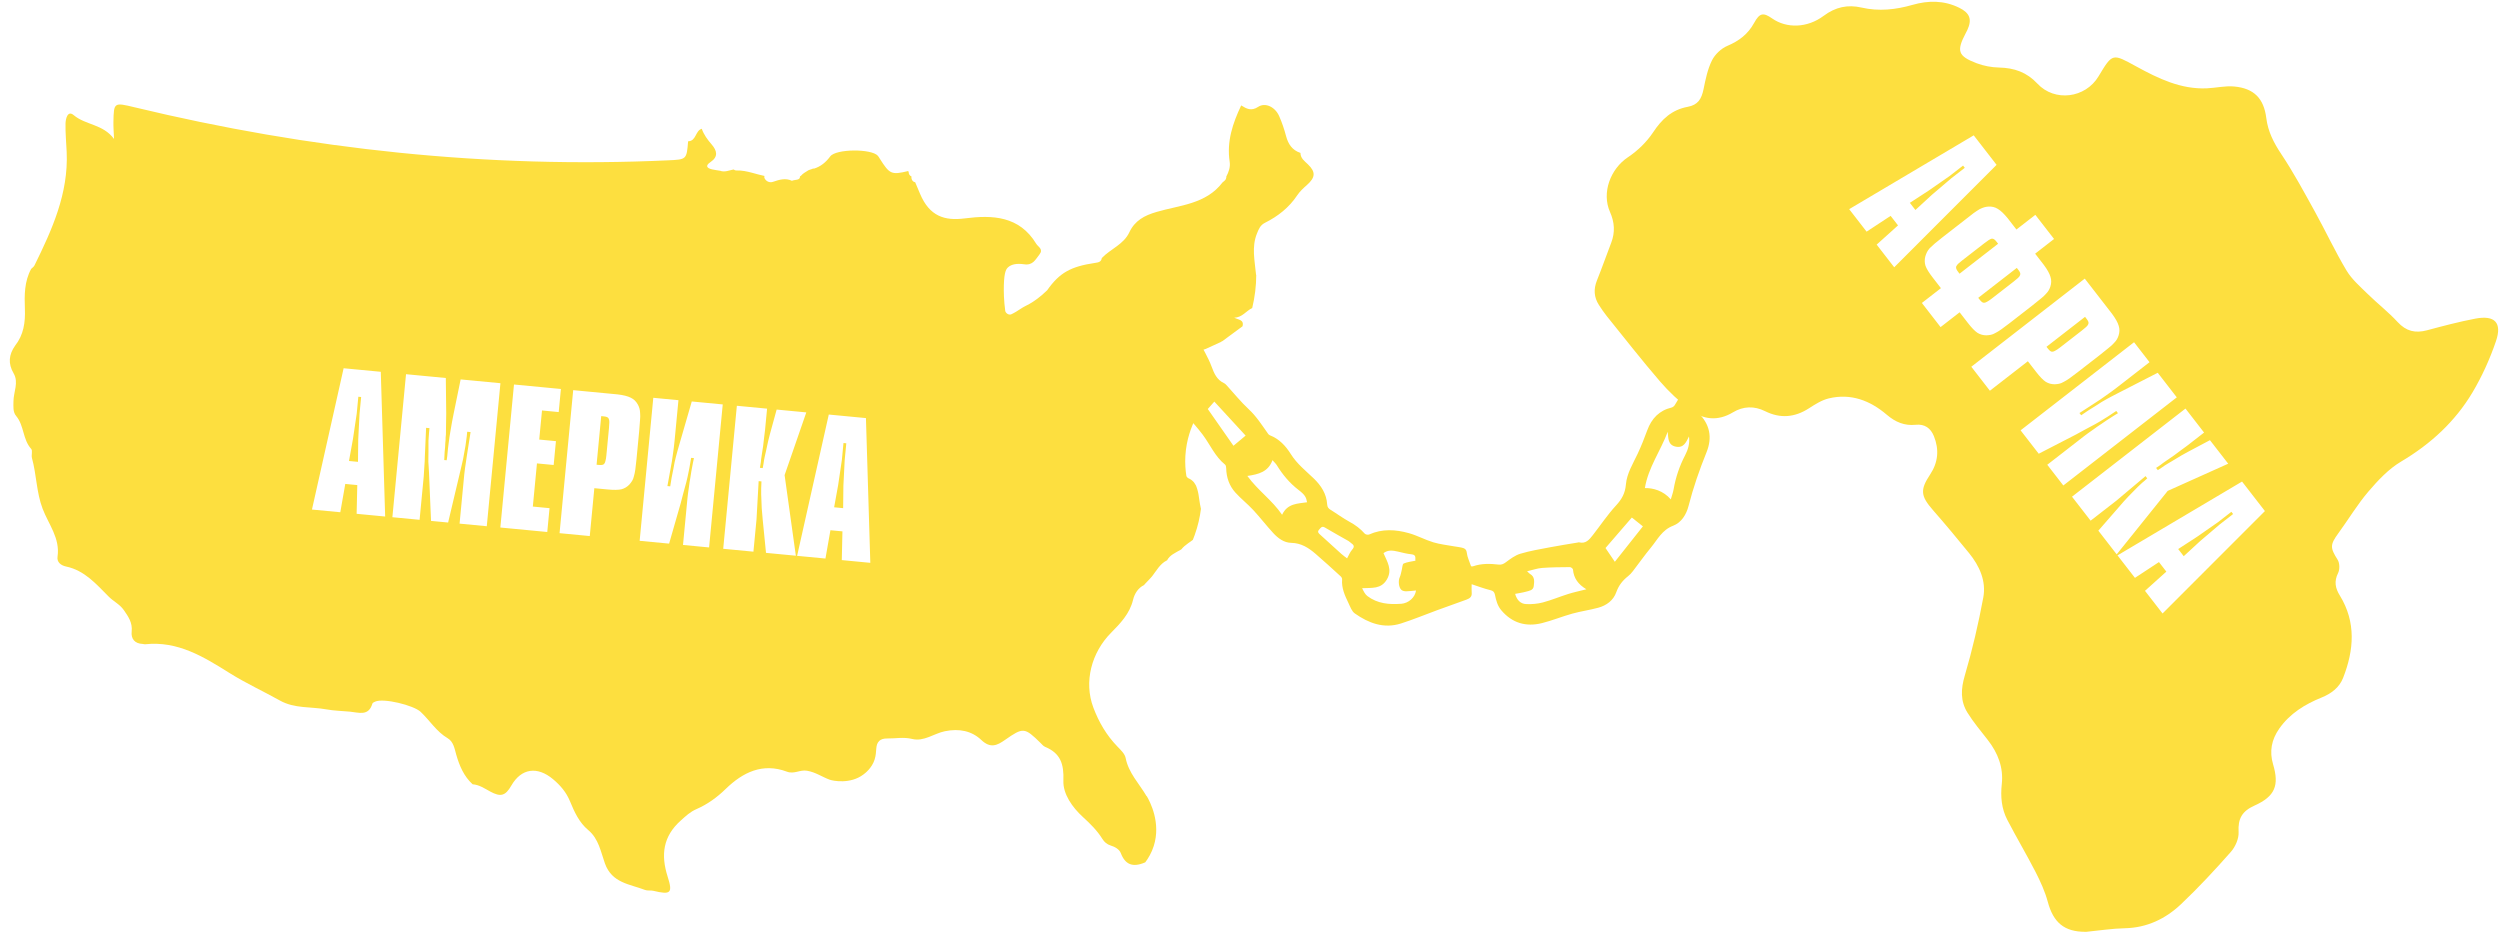 <?xml version="1.0" encoding="UTF-8"?> <svg xmlns="http://www.w3.org/2000/svg" width="1326" height="495" viewBox="0 0 1326 495" fill="none"><path d="M60.159 64.714C60.371 54.263 60.397 54.263 71.358 56.9C164.36 79.309 258.6 89.398 354.284 85.042C364.178 84.593 364.181 84.669 364.976 74.939C369.354 74.857 368.723 69.332 372.217 68.288C373.313 71.474 375.296 74.096 377.465 76.622C380.282 79.905 381.127 83.089 376.845 85.967C374.052 87.841 374.734 89.139 377.664 89.832C379.078 90.155 380.512 90.326 381.935 90.573L381.927 90.347C381.952 90.359 381.979 90.37 382.004 90.369C381.982 90.446 381.958 90.51 381.936 90.586C384.432 91.46 386.726 90.374 389.08 89.879C389.535 90.227 390.1 90.445 390.705 90.421C393.542 90.336 396.242 90.925 399.112 91.696C401.218 92.269 403.325 92.869 405.463 93.315C405.329 93.749 405.334 94.215 405.606 94.709C406.503 96.351 408.36 97.011 409.954 96.457C413.38 95.264 416.701 94.302 420.02 95.888C421.721 95.153 424.357 95.744 424.303 93.691C424.301 93.653 424.287 93.615 424.285 93.565C424.583 93.427 424.866 93.24 425.095 92.967C425.217 92.836 425.337 92.704 425.459 92.586C425.544 92.507 425.63 92.428 425.715 92.349C425.74 92.336 425.776 92.297 425.813 92.27C425.886 92.204 425.972 92.15 426.045 92.085C426.241 91.938 426.438 91.804 426.635 91.658C427.335 91.164 428.063 90.732 428.791 90.3C428.879 90.272 428.928 90.244 428.966 90.23C429.102 90.174 429.239 90.119 429.376 90.075C429.774 89.934 430.187 89.817 430.586 89.675C430.872 89.576 431.158 89.451 431.443 89.326C431.496 89.387 431.523 89.437 431.588 89.498C435.269 88.371 437.997 86.133 440.349 82.964C443.396 78.873 462.257 78.819 465.612 82.624C466.022 83.087 466.322 83.655 466.658 84.185C471.809 92.295 472.717 92.903 481.597 90.741C481.702 90.863 481.821 90.984 481.951 91.08C481.891 92.129 482.4 93.207 483.451 93.608C483.221 94.84 483.941 96.451 485.337 96.636C485.362 96.648 485.388 96.659 485.413 96.659C486.276 98.719 487.139 100.779 488.001 102.813C493.035 114.725 501.011 117.227 511.714 115.839C526.387 113.943 540.69 114.534 549.624 129.32C550.637 131.009 553.622 132.116 551.274 135.045C549.119 137.739 547.876 140.84 543.204 140.177C539.268 139.611 536.436 140.163 534.645 141.809C533.767 142.625 532.643 143.93 532.439 151.329C532.355 154.674 532.423 159.338 533.184 164.933C533.21 164.97 533.212 165.008 533.214 165.058C533.589 166.242 535.144 167.265 536.384 166.7C538.108 165.914 539.648 164.921 541.223 163.876C543.217 162.549 543.991 162.33 546.054 161.178C548.303 159.905 551.49 157.775 555.395 153.991C562.023 144.564 567.959 141.382 580.75 139.458C582.57 139.186 584.078 138.988 584.399 136.858C589.009 132.037 595.987 129.658 598.994 123.235C601.931 116.966 606.979 114.311 613.445 112.407C625.765 108.787 639.674 108.321 648.452 96.729C648.905 96.371 649.371 96.012 649.771 95.58C650.001 95.344 650.168 95.073 650.256 94.754C650.396 94.446 650.459 94.128 650.432 93.776C650.443 93.737 650.429 93.688 650.428 93.65C651.77 91.176 652.627 88.52 652.219 85.811C650.573 74.992 653.847 65.38 658.326 55.911C661.185 57.678 663.628 59.109 667.321 56.682C671.125 54.176 676.312 56.736 678.443 61.533C679.952 64.943 681.165 68.515 682.114 72.123C683.254 76.43 685.387 79.664 689.761 81.108C689.797 83.982 691.885 85.389 693.721 87.158C697.972 91.256 697.667 94.144 693.238 98.087C691.371 99.749 689.456 101.476 688.084 103.535C683.743 110.073 677.851 114.716 670.953 118.163C668.463 119.407 667.682 121.38 666.68 123.865C663.791 131.066 665.507 138.176 666.222 145.829C666.246 145.79 666.27 145.764 666.306 145.725C666.311 151.702 665.566 157.533 664.177 163.363C661.003 164.861 658.759 168.492 654.63 168.477C656.747 169.668 660.01 169.491 659.026 173.073C655.491 175.682 651.944 178.292 648.409 180.902C648.085 181.015 647.813 181.165 647.594 181.375C644.902 182.59 642.196 183.793 639.532 185.07C638.565 185.536 636.442 185.48 637.254 187.214C640.626 194.372 639.372 201.396 636.795 208.483C637.098 208.169 637.363 207.83 637.64 207.504C636.506 212.404 634.847 217.16 634.232 222.127C634.192 222.066 634.164 221.992 634.124 221.93C631.968 226.214 629.242 233.042 628.722 241.752C628.479 245.873 628.785 249.518 629.268 252.539C629.476 253.01 629.82 253.401 630.284 253.648C631.015 253.947 631.546 254.28 631.884 254.531C631.925 254.581 632.119 254.712 632.353 254.917C632.601 255.122 632.98 255.447 633.339 255.912C633.349 255.925 633.63 256.287 634.281 257.414C634.282 257.427 634.295 257.452 634.309 257.476C634.322 257.488 634.336 257.513 634.336 257.525C634.35 257.55 634.363 257.575 634.377 257.625C634.447 257.799 634.517 257.973 634.587 258.147C634.895 258.929 635.129 259.727 635.325 260.539C635.429 260.951 635.522 261.377 635.601 261.79C635.602 261.816 635.647 262.015 635.664 262.14C635.681 262.253 635.728 262.464 635.729 262.503C635.864 263.355 635.985 264.221 636.107 265.074C636.347 266.692 636.6 268.309 636.977 269.896C636.438 274.205 635.423 278.936 633.633 283.874C633.325 284.731 633.003 285.563 632.669 286.371C631.872 286.982 631.036 287.545 630.225 288.118C628.886 289.066 627.575 290.113 626.565 291.401C623.305 293.281 620.481 294.375 619.001 297.219C618.927 297.247 618.839 297.277 618.765 297.317C617.055 298.153 615.646 299.57 614.466 301.041C613.767 301.901 613.133 302.808 612.486 303.716C612.343 303.911 612.199 304.106 612.067 304.3C612.032 304.352 612.008 304.378 611.996 304.404C611.997 304.416 611.984 304.43 611.972 304.443C611.721 304.793 611.457 305.156 611.18 305.508C610.001 307.004 608.561 308.283 607.304 309.706C607.134 309.902 606.978 310.098 606.808 310.294C603.701 311.865 601.804 314.701 600.956 318.202C599.172 325.586 594.109 330.766 589.287 335.645C578.925 346.113 574.781 361.611 579.909 375.284C582.824 383.04 586.896 390.008 592.697 395.987C594.42 397.774 596.608 399.807 597.036 402.023C598.598 410.033 604.231 415.603 608.1 422.225L608.085 422.175L608.322 422.406C609.893 425.145 615.895 436.312 611.947 448.724C610.8 452.338 609.069 455.218 607.436 457.387C600.707 460.298 596.799 458.521 594.482 452.507C593.695 450.469 591.397 449.159 589.071 448.442C587.193 447.872 585.757 446.666 584.72 444.991C581.944 440.509 578.268 436.894 574.38 433.35C568.712 428.173 563.753 421.102 564.021 414.054C564.355 405.137 562.47 399.522 554.308 396.119C553.384 395.739 552.679 394.821 551.931 394.093C543.412 385.735 542.728 385.711 533.067 392.444C528.961 395.303 525.436 397.181 520.454 392.456C515.42 387.696 508.8 386.276 501.147 387.848C495.285 389.06 490.055 393.501 483.756 391.93C479.345 390.828 475.012 391.741 470.666 391.683C468.557 391.652 467.226 392.158 466.361 392.974C464.023 395.196 465.288 398.502 463.893 402.87C462.417 407.442 458.872 410.114 457.866 410.86C450.983 416.009 441.809 414.197 440.016 413.535C436.033 412.076 432.653 409.584 428.027 408.793C424.226 408.147 421.273 410.759 417.352 409.285C404.527 404.488 394.043 409.575 384.895 418.469C380.334 422.922 375.164 426.655 369.415 429.149C366.001 430.631 363.787 432.799 361.14 435.159C351.596 443.628 350.465 453.497 354.104 464.92C356.923 473.765 355.799 474.717 346.495 472.481C345.08 472.145 343.442 472.536 342.134 472.032C334.071 468.903 324.609 468.44 320.856 457.979C318.66 451.86 317.582 444.902 311.984 440.252C307.183 436.264 304.653 430.637 302.338 425.027C300.359 420.223 297.262 416.572 293.281 413.246C284.982 406.318 276.516 407.442 271.195 416.692C268.049 422.162 265.564 422.864 259.914 419.78C256.972 418.167 254.169 416.232 250.675 415.99C246.04 411.719 243.705 406.235 241.996 400.286C241.103 397.142 240.566 393.405 237.439 391.559C231.481 388.033 227.956 382.129 223.094 377.551C219.411 374.087 203.476 370.143 199.02 372.132C198.462 372.381 197.654 372.715 197.521 373.175C195.492 380.077 190.229 377.885 185.604 377.46C181.423 377.081 177.19 376.993 173.07 376.246C164.881 374.761 156.226 375.892 148.521 371.589C139.719 366.673 130.502 362.441 121.974 357.11C108.088 348.419 94.358 339.836 76.932 341.725C76.53 341.766 76.105 341.568 75.688 341.546C71.439 341.384 69.42 338.802 69.839 334.977C70.35 330.278 68.065 327.037 65.631 323.537C63.518 320.504 60.215 319.006 57.758 316.541C51.071 309.865 44.941 302.562 35.025 300.476C32.224 299.879 30.097 298.121 30.517 295.292C31.953 285.487 25.798 278.172 22.622 269.884C19.304 261.21 19.392 251.811 16.951 242.939C16.524 241.379 17.406 239.049 16.548 238.098C11.997 233.092 12.861 225.756 8.584 220.651C6.77 218.489 7.126 215.638 7.143 212.838C7.178 207.893 10.035 202.825 7.222 198.016C4.179 192.825 4.676 188.063 8.014 183.342C12.55 177.603 13.479 170.971 13.203 163.881C12.92 156.615 12.888 149.314 16.529 142.627C17.112 142.024 17.913 141.539 18.264 140.819C27.636 121.801 36.358 102.581 35.364 80.625C35.143 75.588 34.644 70.563 34.751 65.539C34.806 63.053 35.859 58.333 39.097 61.07C45.416 66.411 54.594 65.738 60.484 73.694C60.329 69.702 60.104 67.201 60.159 64.714ZM422.789 294.816L437.821 296.25L440.46 281.233L446.831 281.84L446.482 297.076L461.613 298.521L459.295 221.753L439.585 219.872L422.789 294.816ZM383.592 291.076L399.619 292.605L401.262 275.383L402.385 255.198L403.878 255.34C403.865 256.879 403.818 258.081 403.735 258.943C403.719 259.812 403.717 260.884 403.73 262.158C403.834 264.579 403.931 267.066 404.022 269.619C404.186 272.112 404.361 274.139 404.547 275.697L406.289 293.241L422.116 294.751L416.152 251.992L427.663 218.735L411.934 217.233L408.391 230.155C408.097 231.132 407.774 232.407 407.423 233.981C407.078 235.488 406.659 237.424 406.166 239.787C405.951 240.637 405.778 241.391 405.649 242.048C405.525 242.639 405.399 243.264 405.269 243.921C405.212 244.518 405.118 245.146 404.989 245.803C404.859 246.461 404.714 247.284 404.552 248.273L403.059 248.13L403.544 245.163C403.594 244.632 403.642 244.134 403.686 243.67C403.797 243.212 403.893 242.551 403.975 241.688L404.759 236.639C405.003 234.788 405.191 233.165 405.324 231.771C405.529 230.318 405.676 229.126 405.765 228.197L406.858 216.749L390.83 215.22L383.592 291.076ZM339.269 286.846L354.898 288.338L361.069 266.826C361.591 264.867 362.015 263.233 362.341 261.925C362.733 260.623 363.043 259.481 363.27 258.498C363.571 257.455 363.828 256.508 364.043 255.658C364.258 254.808 364.483 253.859 364.717 252.81C365.081 251.103 365.396 249.559 365.662 248.178C365.934 246.731 366.237 244.951 366.573 242.84L368.066 242.983L367.521 245.543C367.217 247.322 366.941 248.802 366.695 249.984C366.514 251.173 366.343 252.262 366.182 253.251C366.027 254.173 365.875 255.063 365.727 255.919C365.651 256.715 365.529 257.642 365.361 258.697C365.025 260.808 364.773 262.76 364.602 264.551C364.437 266.277 364.297 267.737 364.183 268.931L362.265 289.04L376.102 290.361L383.34 214.505L366.914 212.938L360.321 235.715C359.916 237.149 359.564 238.388 359.264 239.431C358.97 240.407 358.709 241.387 358.481 242.37C358.26 243.286 358.035 244.236 357.807 245.218C357.652 246.141 357.445 247.26 357.185 248.575C356.803 250.481 356.482 252.091 356.222 253.405C356.036 254.66 355.79 256.177 355.487 257.956L353.994 257.814L355.683 248.532C356.201 245.903 356.608 243.397 356.903 241.014C357.27 238.571 357.564 236.188 357.785 233.866L359.847 212.263L346.508 210.99L339.269 286.846ZM296.787 282.792L312.813 284.322L315.236 258.937L322.303 259.612C325.555 259.922 328.003 259.887 329.647 259.508C331.296 259.063 332.719 258.194 333.914 256.902C334.442 256.283 334.903 255.656 335.298 255.024C335.693 254.392 336.005 253.585 336.232 252.602C336.527 251.626 336.773 250.444 336.972 249.057C337.178 247.604 337.386 245.781 337.595 243.591L339.02 228.659C339.241 226.337 339.388 224.442 339.461 222.976C339.607 221.449 339.628 220.178 339.524 219.164C339.486 218.156 339.366 217.307 339.164 216.618C338.961 215.929 338.689 215.267 338.348 214.632C337.438 212.938 336.182 211.713 334.58 210.957C332.985 210.136 330.63 209.542 327.518 209.178L304.025 206.936L296.787 282.792ZM265.382 279.795L290.268 282.17L291.474 269.528L282.615 268.683L284.799 245.786L293.659 246.632L294.866 233.989L286.006 233.144L287.479 217.713L296.338 218.559L297.506 206.315L272.62 203.94L265.382 279.795ZM208.117 274.331L222.551 275.709L224.755 252.613C224.85 251.618 224.906 250.686 224.922 249.817C225.01 248.888 225.079 247.823 225.127 246.622C225.241 245.427 225.306 244.027 225.326 242.421C225.411 240.822 225.499 238.855 225.588 236.52L226.002 226.915L227.794 227.087L227.557 229.576C227.449 230.704 227.349 232.1 227.257 233.765C227.231 235.437 227.231 237.547 227.256 240.094C227.234 241.03 227.221 241.865 227.218 242.602C227.214 243.338 227.208 244.108 227.198 244.911C227.261 245.654 227.315 246.496 227.359 247.438C227.403 248.379 227.464 249.49 227.543 250.77L228.623 276.288L237.683 277.152L243.57 252.299C244.111 250.141 244.505 248.471 244.751 247.289C245.071 246.047 245.358 244.802 245.611 243.554C246.142 240.792 246.569 238.421 246.891 236.443C247.22 234.399 247.445 232.746 247.565 231.485L247.803 228.996L249.595 229.167L247.535 242.33C247.225 244.176 247.032 245.497 246.956 246.293C246.88 247.09 246.793 247.651 246.695 247.977C246.514 249.165 246.371 250.323 246.263 251.451C246.155 252.579 246.054 253.641 245.959 254.636L243.756 277.732L258.189 279.11L265.428 203.254L244.323 201.24L240.556 219.666C240.316 220.781 240.053 222.13 239.768 223.709C239.484 225.289 239.183 227.035 238.867 228.947C238.699 230.002 238.539 230.991 238.384 231.914C238.301 232.777 238.179 233.703 238.018 234.692C237.929 235.621 237.794 236.68 237.614 237.868C237.506 238.997 237.376 240.357 237.224 241.95L236.916 244.13L235.622 244.007L235.731 241.807C235.782 241.276 235.819 240.543 235.841 239.608C235.93 238.679 236.009 237.849 236.079 237.119C236.161 236.256 236.194 235.556 236.179 235.019C236.235 234.422 236.286 233.89 236.33 233.426C236.375 232.961 236.386 232.494 236.364 232.023C236.408 231.558 236.459 231.027 236.516 230.43C236.586 228.294 236.613 226.254 236.597 224.311C236.654 222.307 236.68 220.635 236.674 219.295L236.459 200.49L215.355 198.476L208.117 274.331ZM448.878 235.124L448.023 244.084L447.337 257.579L447.202 269.521L442.424 269.065L444.551 257.313L446.53 243.94L447.385 234.981L448.878 235.124ZM165.462 270.261L180.494 271.695L183.133 256.679L189.504 257.286L189.155 272.522L204.286 273.965L201.968 197.198L182.258 195.317L165.462 270.261ZM320.177 220.834C320.907 220.904 321.498 221.027 321.95 221.204C322.402 221.381 322.709 221.678 322.87 222.095C323.098 222.519 323.206 223.132 323.197 223.935C323.194 224.671 323.132 225.67 323.012 226.93L321.605 241.663C321.498 242.792 321.343 243.715 321.14 244.433C321.011 245.09 320.794 245.605 320.49 245.978C320.259 246.29 319.906 246.491 319.429 246.579C318.952 246.667 318.348 246.677 317.618 246.607L316.423 246.494L318.884 220.71L320.177 220.834ZM191.551 210.569L190.696 219.529L190.01 233.025L189.875 244.966L185.097 244.51L187.223 232.758L189.203 219.386L190.058 210.427L191.551 210.569Z" fill="#FDDF3F"></path><path d="M922.875 176.256C922.242 176.397 921.609 176.522 920.975 176.639C917.384 177.272 913.75 177.647 910.15 178.289C906.542 178.931 903.009 179.589 899.334 179.789C896.434 179.947 893.534 179.956 890.634 179.947C890.859 181.781 891.109 183.772 891.417 185.756C892.067 189.864 892.367 194.106 893.667 198.014C894.95 201.872 895.034 205.106 892.284 208.197C892.134 208.372 892.009 208.572 891.892 208.772C890.7 210.806 889.567 212.881 888.3 214.864C887.942 215.431 887.267 215.997 886.642 216.147C880.017 217.731 876 221.989 873.7 228.239C872.159 232.439 870.517 236.622 868.617 240.664C866.125 245.972 862.867 251.097 862.375 257.006C861.992 261.597 860.2 264.806 857.134 268.122C852.634 272.981 848.942 278.581 844.842 283.814C842.992 286.181 841.092 288.606 837.467 287.647C837.267 287.597 837.017 287.731 836.784 287.772C831.917 288.597 827.034 289.331 822.184 290.264C816.884 291.281 811.517 292.156 806.367 293.706C803.584 294.539 801.059 296.472 798.667 298.247C797.442 299.164 796.392 299.622 794.917 299.456C790.359 298.939 785.817 298.806 781.375 300.339C780.925 300.497 780.375 300.356 780.25 300.356C779.392 297.764 778.259 295.547 778 293.239C777.767 291.097 776.534 290.747 775.017 290.397C773.817 290.122 772.575 290.014 771.359 289.797C767.65 289.114 763.842 288.731 760.25 287.647C755.842 286.314 751.717 284.031 747.284 282.789C740.25 280.814 733.125 280.372 726.159 283.506C725.559 283.772 724.292 283.531 723.867 283.056C721.559 280.431 718.867 278.422 715.775 276.756C712.317 274.889 709.15 272.489 705.784 270.439C704.609 269.731 704.025 268.989 703.934 267.556C703.584 261.914 700.734 257.539 696.75 253.714C692.525 249.664 687.892 245.997 684.709 240.931C681.95 236.539 678.542 232.797 673.525 230.864C673.192 230.731 672.859 230.447 672.65 230.156C669.4 225.572 666.417 220.839 662.209 216.939C658.1 213.131 654.575 208.697 650.784 204.556C650.317 204.047 649.8 203.497 649.2 203.214C645.434 201.431 644.017 198.189 642.625 194.431C640.792 189.464 637.9 184.906 635.55 180.122C635.2 179.414 635.017 178.239 635.367 177.631C638.567 172.081 641.925 166.631 645.167 161.106C644.375 160.672 643.584 160.239 642.792 159.806C639.734 158.147 636.6 156.631 633.534 154.989C630.392 153.306 627.334 151.497 624.142 149.889C622.767 149.197 621.442 148.489 620.167 147.631C619.059 146.889 617.892 146.014 616.5 146.031C616.25 146.031 616.034 145.989 615.842 145.914C612.534 151.006 609.109 156.047 606.009 161.272C602.309 167.506 604.6 174.197 608.75 177.939C611.042 180.006 614.225 181.039 616.884 182.739C617.859 183.364 618.967 184.447 619.192 185.497C620.759 192.906 623.45 200.072 623.6 207.806C623.692 212.514 626.025 216.506 629.075 220.056C632.05 223.506 635.15 226.872 637.884 230.514C641.859 235.806 644.425 242.139 649.775 246.431C650.209 246.772 650.359 247.664 650.367 248.306C650.467 253.222 651.992 257.664 655.259 261.272C658.2 264.522 661.7 267.264 664.684 270.481C668.367 274.439 671.659 278.756 675.325 282.731C677.875 285.497 681.034 287.864 684.9 287.931C690.125 288.022 694.034 290.547 697.7 293.689C702.275 297.614 706.709 301.697 711.167 305.764C711.559 306.122 711.9 306.814 711.859 307.322C711.475 311.939 713.342 315.939 715.25 319.914C716.175 321.839 716.984 324.239 718.584 325.364C725.909 330.514 733.959 333.581 743.009 330.714C749.484 328.664 755.775 326.031 762.159 323.689C767.384 321.772 772.625 319.889 777.867 318.022C779.634 317.389 780.817 316.447 780.592 314.314C780.45 312.906 780.567 311.472 780.567 309.864C784.15 311.031 787.25 312.247 790.459 313.006C792.042 313.381 792.634 314.031 792.925 315.472C793.517 318.431 794.259 321.306 796.317 323.722C802.092 330.514 809.409 332.597 817.834 330.506C823.292 329.147 828.534 326.972 833.959 325.464C838.492 324.206 843.192 323.572 847.734 322.331C852.109 321.131 855.742 318.439 857.259 314.156C858.542 310.539 860.617 307.897 863.509 305.622C864.475 304.864 865.325 303.922 866.075 302.947C869.284 298.781 872.317 294.472 875.659 290.414C879.15 286.181 881.559 281.056 887.417 278.856C891.817 277.197 894.45 272.881 895.6 268.381C898.1 258.622 901.384 249.172 905.15 239.856C908.309 232.022 906.934 225.047 900.842 219.047C900.417 218.631 900.3 217.481 900.55 216.881C901.492 214.681 902.717 212.606 903.692 210.414C904.342 208.947 905.367 208.489 906.892 208.231C910.534 207.606 914.192 206.897 917.734 205.872C921.309 204.839 923.967 202.372 924.542 198.664C925.092 195.122 925.192 191.431 924.9 187.856C924.575 183.964 923.592 180.131 922.867 176.272L922.875 176.256ZM654.225 236.431C649.7 229.956 645.184 223.489 640.609 216.939C641.667 215.731 642.884 214.356 644.075 213.006C649.625 219.039 655.125 225.014 660.675 231.047C658.509 232.856 656.509 234.522 654.234 236.431H654.225ZM680.017 273.039C674.784 265.322 667.234 260.189 661.592 252.439C667.6 251.581 672.675 250.264 674.925 244.072C675.9 245.197 676.7 245.897 677.234 246.764C680.334 251.806 684.025 256.256 688.784 259.889C692.242 262.531 692.809 263.822 693.267 266.397C688.317 267.164 682.875 266.914 680.017 273.047V273.039ZM717.159 291.572C716.042 292.839 715.409 294.522 714.492 296.147C713.75 295.572 712.542 294.764 711.475 293.806C707.692 290.414 703.967 286.947 700.184 283.556C699.292 282.756 698.592 282.097 699.659 280.914C700.534 279.947 701.084 278.797 702.8 279.839C706.884 282.306 711.092 284.564 715.234 286.947C715.825 287.289 716.292 287.831 716.85 288.222C718.309 289.231 718.425 290.139 717.159 291.572ZM743.117 320.239C736.8 320.739 730.559 320.164 725.267 316.156C724 315.189 723.242 313.556 722.467 311.981C727.559 311.689 732.542 312.622 735.634 307.289C738.625 302.122 735.784 297.972 733.809 293.389C736.209 291.531 738.8 291.947 741.45 292.564C743.834 293.114 746.225 293.772 748.65 293.997C751.475 294.256 750.484 296.306 750.75 297.397C748.625 297.856 746.417 298.056 744.5 298.897C743.825 299.197 743.817 301.047 743.517 302.197C743.159 303.539 742.984 304.964 742.409 306.197C741.559 307.997 741.825 311.672 743.367 312.931C743.992 313.439 745.025 313.639 745.867 313.631C747.525 313.614 749.184 313.364 751.059 313.189C750.567 316.814 747.242 319.931 743.142 320.264L743.117 320.239ZM831.692 315.081C827.2 316.489 822.842 318.339 818.309 319.539C815.467 320.289 812.392 320.539 809.459 320.406C806.392 320.264 804.509 318.156 803.625 314.989C805.609 314.597 807.567 314.347 809.45 313.814C811.1 313.347 813.225 313.139 813.492 310.914C813.784 308.514 814.209 305.914 811.459 304.372C811.142 304.197 810.9 303.872 809.967 303.006C813.025 302.297 815.442 301.414 817.909 301.231C822.825 300.864 827.775 300.839 832.709 300.797C833.259 300.797 834.267 301.589 834.309 302.072C834.692 306.714 837.1 309.972 841.417 312.556C837.892 313.456 834.75 314.122 831.7 315.072L831.692 315.081ZM856.509 297.972C854.759 295.389 853.217 293.114 851.559 290.672C856.175 285.331 860.792 279.981 865.525 274.497C867.525 276.097 869.375 277.572 871.392 279.181C866.442 285.431 861.584 291.564 856.509 297.972ZM893.784 241.472C890.8 247.206 888.767 253.231 887.667 259.606C887.384 261.247 886.775 262.839 886.192 264.872C882.217 260.231 876.692 258.764 872.442 258.881C874.225 247.956 880.809 239.106 884.559 229.014C884.909 232.372 884.559 236.081 888.917 236.922C893.084 237.731 894.367 234.447 895.842 231.481C896.342 235.131 895.384 238.397 893.784 241.472Z" fill="#FDDF3F"></path><path d="M1014.36 2.594C1022.81 0.167 1031.13 0.149 1039.21 4.136C1044.81 6.891 1046.08 10.312 1043.47 15.931C1043.21 16.478 1042.92 17.017 1042.64 17.555C1037.63 27.07 1038.44 29.742 1048.4 33.537C1052.15 34.96 1056.34 35.745 1060.34 35.827C1068.36 36.001 1075.01 38.318 1080.63 44.348C1089.8 54.191 1106.09 52.093 1113.04 40.526C1120.56 28 1120.39 28.311 1133.16 35.289C1144.76 41.62 1156.7 47.458 1170.51 46.847C1175.33 46.637 1180.21 45.443 1184.95 45.871C1195.47 46.82 1200.74 52.156 1202.05 62.665C1202.95 69.817 1205.98 75.711 1209.96 81.686C1216.5 91.483 1222.1 101.91 1227.81 112.236C1233.53 122.581 1238.52 133.337 1244.58 143.463C1247.4 148.161 1251.81 151.974 1255.79 155.888C1260.99 160.987 1266.8 165.485 1271.72 170.821C1276.24 175.72 1281.1 176.842 1287.29 175.182C1295.76 172.901 1304.29 170.657 1312.91 169.006C1323.19 167.036 1327.23 171.104 1323.85 180.984C1320.65 190.38 1316.47 199.63 1311.39 208.159C1302.14 223.677 1289.18 235.545 1273.5 244.841C1266.9 248.755 1261.28 254.785 1256.21 260.705C1250.33 267.593 1245.63 275.484 1240.27 282.827C1235.78 288.975 1235.88 290.536 1239.88 296.894C1241 298.654 1241.07 302.029 1240.13 303.927C1237.94 308.333 1238.6 311.891 1241.04 315.86C1249.76 330.036 1248.56 344.814 1242.79 359.537C1240.8 364.6 1236.65 367.83 1231.36 369.974C1222.57 373.532 1214.55 378.421 1208.91 386.467C1204.8 392.342 1203.6 398.546 1205.66 405.451C1208.95 416.544 1206.73 422.364 1195.82 427.263C1189.14 430.255 1186.95 434.241 1187.35 441.348C1187.54 444.805 1185.63 449.148 1183.25 451.839C1174.8 461.408 1166.1 470.795 1156.83 479.562C1148.62 487.334 1138.76 492.096 1126.98 492.342C1120.17 492.488 1113.37 493.574 1106.21 494.277L1106.18 494.231C1094.93 494.276 1089.1 489.368 1086.13 478.284C1084.66 472.82 1082.23 467.52 1079.64 462.457C1074.86 453.152 1069.5 444.148 1064.68 434.861C1061.6 428.932 1061.02 422.528 1061.75 415.814C1062.7 407.12 1059.71 399.421 1054.38 392.552C1050.67 387.763 1046.71 383.11 1043.53 377.974C1039.75 371.862 1040.02 365.477 1042.11 358.37C1046.12 344.76 1049.35 330.857 1051.94 316.9C1053.56 308.142 1049.91 300.142 1044.34 293.3C1038.12 285.637 1031.79 278.047 1025.29 270.621C1018.75 263.141 1018.28 259.893 1023.72 251.701C1028.03 245.215 1028.6 238.428 1025.74 231.33C1024.02 227.07 1020.84 224.808 1016.11 225.301C1010.13 225.921 1005.31 223.877 1000.74 219.973C991.913 212.438 981.698 208.497 969.997 211.307C966.282 212.201 962.768 214.426 959.491 216.552C951.933 221.432 944.266 222.108 936.197 218.085C930.429 215.203 924.578 215.439 919.192 218.687C911.069 223.576 903.31 222.646 896.282 217.209C890.577 212.794 885.174 207.786 880.482 202.321C870.78 191.046 861.615 179.306 852.268 167.711C850.744 165.823 849.385 163.797 848.07 161.763C845.405 157.63 845.177 153.343 847.02 148.745C849.676 142.141 852.031 135.408 854.587 128.758C856.723 123.202 856.367 117.884 853.948 112.438C849.403 102.221 854.185 89.567 863.45 83.401C868.589 79.98 873.399 75.327 876.804 70.192C881.44 63.195 886.716 58.223 895.178 56.654C900.545 55.659 902.489 52.585 903.584 47.203C904.634 42.04 905.711 36.685 908.029 32.032C909.617 28.84 912.931 25.692 916.217 24.315C922.423 21.706 927.152 18.057 930.374 12.173C933.313 6.818 935.202 6.471 940.013 9.828C947.579 15.11 958.515 14.946 967.277 8.396C973.548 3.716 980.002 2.32 987.377 4.017C996.514 6.124 1005.47 5.139 1014.36 2.594ZM1123.12 294.567L1132.37 306.501L1145.11 298.127L1149.03 303.186L1137.7 313.378L1147.01 325.392L1201.31 271.067L1189.18 255.416L1123.12 294.567ZM1184.44 272.645L1177.33 278.165L1167.04 286.919L1158.25 295.009L1155.31 291.215L1165.32 284.706L1176.41 276.979L1183.52 271.459L1184.44 272.645ZM1098.99 263.444L1108.86 276.169L1122.52 265.558L1137.99 252.535L1138.9 253.721C1137.78 254.767 1136.87 255.556 1136.18 256.087C1135.54 256.671 1134.76 257.405 1133.84 258.287C1132.15 260.023 1130.4 261.799 1128.61 263.616C1126.9 265.445 1125.55 266.962 1124.54 268.166L1112.96 281.465L1122.7 294.032L1149.75 260.367L1181.84 245.95L1172.16 233.462L1160.33 239.74C1159.42 240.196 1158.27 240.835 1156.88 241.658C1155.55 242.441 1153.85 243.463 1151.79 244.724C1151.03 245.15 1150.36 245.541 1149.79 245.898C1149.28 246.213 1148.74 246.548 1148.17 246.904C1147.7 247.272 1147.18 247.635 1146.61 247.991C1146.04 248.348 1145.34 248.806 1144.51 249.366L1143.59 248.181L1146.08 246.499C1146.51 246.172 1146.9 245.865 1147.27 245.578C1147.68 245.345 1148.23 244.962 1148.91 244.431L1153.12 241.54C1154.64 240.448 1155.95 239.472 1157.05 238.613C1158.25 237.767 1159.22 237.057 1159.96 236.485L1169.04 229.431L1159.18 216.705L1098.99 263.444ZM1071.72 228.251L1081.34 240.66L1101.22 230.407C1103.01 229.444 1104.49 228.633 1105.66 227.973C1106.88 227.366 1107.92 226.808 1108.8 226.3C1109.76 225.804 1110.63 225.343 1111.39 224.917C1112.16 224.491 1113 224.003 1113.93 223.454C1115.42 222.549 1116.76 221.72 1117.95 220.967C1119.19 220.173 1120.69 219.174 1122.46 217.971L1123.37 219.156L1121.14 220.514C1119.63 221.512 1118.37 222.328 1117.34 222.958C1116.35 223.641 1115.44 224.263 1114.61 224.823C1113.83 225.343 1113.08 225.843 1112.36 226.321C1111.72 226.812 1110.97 227.359 1110.08 227.96C1108.32 229.163 1106.72 230.317 1105.3 231.421C1103.93 232.484 1102.77 233.383 1101.83 234.119L1085.87 246.51L1094.39 257.496L1154.57 210.758L1144.46 197.717L1123.36 208.53C1122.04 209.219 1120.9 209.812 1119.93 210.308C1119.02 210.763 1118.13 211.244 1117.26 211.752C1116.44 212.219 1115.59 212.707 1114.72 213.215C1113.94 213.735 1112.99 214.351 1111.85 215.064C1110.2 216.091 1108.81 216.961 1107.68 217.673C1106.64 218.397 1105.36 219.259 1103.86 220.258L1102.94 219.072L1110.86 213.939C1113.12 212.514 1115.23 211.092 1117.16 209.673C1119.19 208.265 1121.13 206.845 1122.97 205.414L1140.11 192.105L1131.9 181.513L1071.72 228.251ZM1045.58 194.52L1055.44 207.245L1075.58 191.605L1079.93 197.217C1081.93 199.799 1083.63 201.559 1085.03 202.496C1086.49 203.393 1088.09 203.833 1089.85 203.818C1090.67 203.777 1091.44 203.685 1092.17 203.539C1092.9 203.394 1093.7 203.067 1094.57 202.559C1095.48 202.104 1096.51 201.473 1097.66 200.667C1098.86 199.82 1100.33 198.723 1102.06 197.373L1113.91 188.172C1115.75 186.741 1117.23 185.549 1118.35 184.597C1119.56 183.656 1120.5 182.801 1121.17 182.029C1121.88 181.311 1122.41 180.641 1122.78 180.022C1123.14 179.402 1123.44 178.75 1123.66 178.066C1124.28 176.241 1124.31 174.486 1123.76 172.801C1123.27 171.075 1122.08 168.953 1120.22 166.436L1105.76 147.782L1045.58 194.52ZM1106.7 169.079C1107.15 169.659 1107.47 170.175 1107.65 170.625C1107.83 171.076 1107.82 171.502 1107.63 171.905C1107.48 172.362 1107.11 172.862 1106.52 173.405C1105.98 173.908 1105.21 174.547 1104.21 175.324L1092.52 184.402C1091.62 185.097 1090.84 185.617 1090.18 185.961C1089.62 186.317 1089.09 186.512 1088.61 186.547C1088.23 186.593 1087.84 186.474 1087.45 186.187C1087.06 185.9 1086.64 185.466 1086.19 184.886L1085.45 183.938L1105.91 168.052L1106.7 169.079ZM1059.64 110.798C1058.14 109.849 1056.44 109.443 1054.52 109.581C1053.8 109.633 1053.1 109.758 1052.41 109.956C1051.72 110.154 1050.92 110.481 1050 110.937C1049.13 111.445 1048.07 112.143 1046.82 113.03C1045.66 113.93 1044.16 115.095 1042.32 116.527L1030.47 125.727C1028.73 127.076 1027.3 128.227 1026.19 129.179C1025.12 130.09 1024.24 130.905 1023.53 131.624C1022.86 132.396 1022.37 133.118 1022.04 133.79C1021.72 134.462 1021.44 135.187 1021.2 135.965C1020.75 137.667 1020.77 139.334 1021.28 140.967C1021.84 142.559 1023.12 144.646 1025.12 147.228L1029.47 152.84L1019.36 160.691L1029.28 173.495L1039.39 165.644L1043.74 171.256C1045.74 173.838 1047.44 175.598 1048.85 176.535C1050.3 177.432 1051.91 177.872 1053.66 177.857C1054.48 177.817 1055.25 177.724 1055.98 177.578C1056.71 177.433 1057.51 177.107 1058.38 176.599C1059.3 176.144 1060.33 175.512 1061.47 174.706C1062.67 173.859 1064.14 172.762 1065.88 171.412L1077.72 162.212C1079.57 160.781 1081.05 159.589 1082.16 158.637C1083.37 157.696 1084.32 156.84 1084.98 156.069C1085.69 155.35 1086.23 154.68 1086.59 154.061C1086.95 153.441 1087.25 152.79 1087.48 152.106C1088.09 150.281 1088.12 148.526 1087.57 146.841C1087.08 145.115 1085.9 142.992 1084.03 140.475L1079.44 134.547L1089.47 126.757L1079.54 113.952L1069.51 121.742L1064.92 115.815C1062.94 113.379 1061.19 111.706 1059.64 110.798ZM1070.52 143.118C1070.97 143.698 1071.28 144.214 1071.46 144.664C1071.64 145.115 1071.64 145.542 1071.44 145.945C1071.29 146.401 1070.92 146.901 1070.33 147.444C1069.79 147.947 1069.02 148.587 1068.02 149.363L1056.33 158.442C1055.43 159.137 1054.66 159.656 1054 160C1053.43 160.356 1052.9 160.553 1052.43 160.587C1052.04 160.633 1051.65 160.513 1051.26 160.226C1050.87 159.939 1050.45 159.506 1050 158.926L1049.26 157.977L1069.72 142.091L1070.52 143.118ZM1056.43 126.58C1056.91 126.546 1057.35 126.672 1057.74 126.959C1058.13 127.246 1058.55 127.679 1059 128.259L1059.8 129.286L1039.34 145.173L1038.61 144.224C1038.16 143.644 1037.84 143.129 1037.66 142.679C1037.48 142.228 1037.44 141.795 1037.54 141.38C1037.73 140.977 1038.05 140.517 1038.5 140.003C1039.04 139.501 1039.75 138.902 1040.65 138.207L1052.34 129.129C1053.34 128.352 1054.15 127.765 1054.77 127.368C1055.44 126.93 1056 126.668 1056.43 126.58ZM980.798 110.936L990.048 122.871L1002.79 114.496L1006.71 119.555L995.378 129.747L1004.69 141.762L1058.99 87.436L1046.86 71.785L980.798 110.936ZM1042.12 89.014L1035.01 94.534L1024.72 103.289L1015.93 111.378L1012.99 107.584L1023 101.075L1034.09 93.349L1041.2 87.828L1042.12 89.014Z" fill="#FDDF3F"></path></svg> 